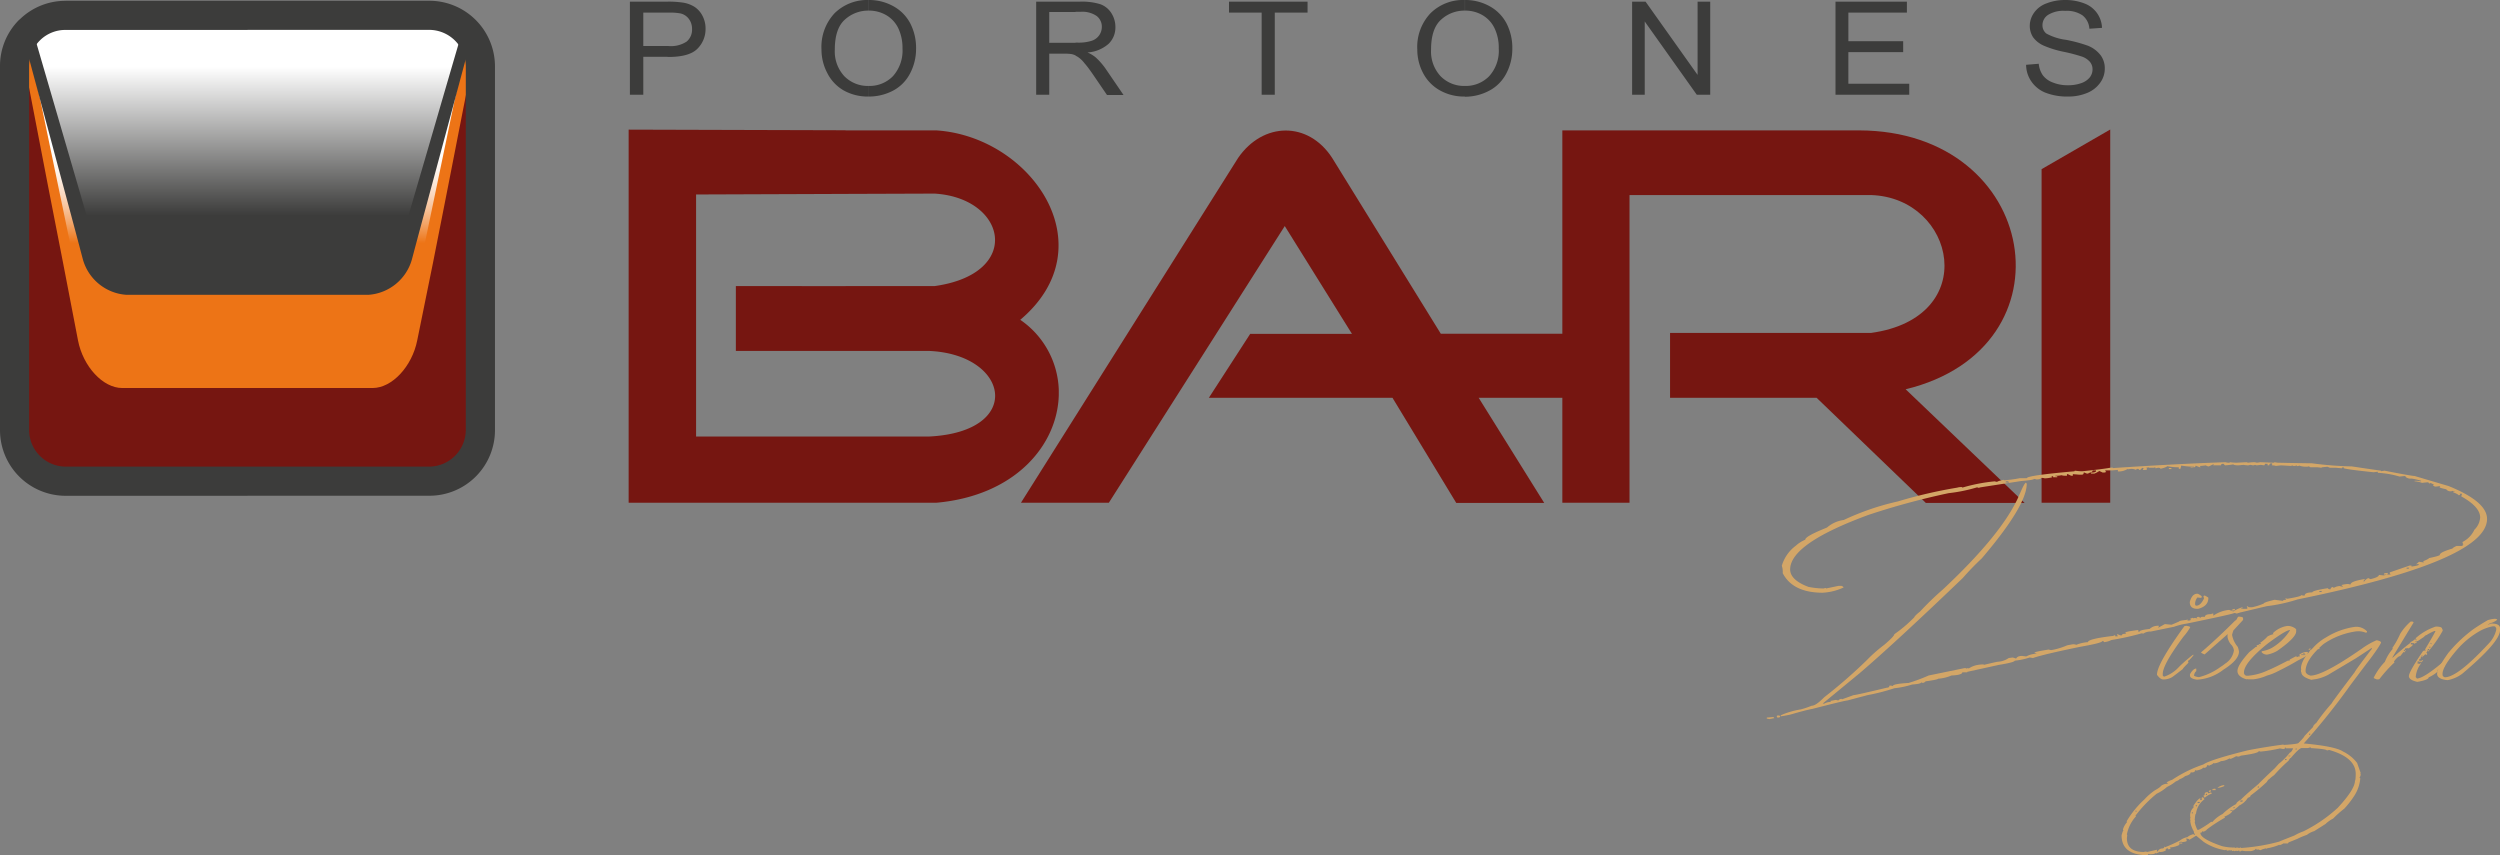<svg id="Capa_1" data-name="Capa 1" xmlns="http://www.w3.org/2000/svg" xmlns:xlink="http://www.w3.org/1999/xlink" viewBox="0 0 395.93 135.44"><rect x="0" y="0" width="395.93" height="135.44" fill="#808080" stroke="none"/><defs><style>.cls-1,.cls-3{fill:#761611;}.cls-1,.cls-4,.cls-5,.cls-6,.cls-7{fill-rule:evenodd;}.cls-2,.cls-6{fill:#3c3c3b;}.cls-4{fill:#ed7416;}.cls-5{fill:url(#GradientFill_1);}.cls-7{fill:url(#GradientFill_2);}.cls-8{fill:#d3a667;}</style><linearGradient id="GradientFill_1" x1="39.2" y1="38.52" x2="39.2" y2="22.69" gradientUnits="userSpaceOnUse"><stop offset="0" stop-color="#ed7416"/><stop offset="0.07" stop-color="#ef8634"/><stop offset="0.2" stop-color="#f3a669"/><stop offset="0.34" stop-color="#f7c197"/><stop offset="0.48" stop-color="#fad7bd"/><stop offset="0.61" stop-color="#fce9da"/><stop offset="0.74" stop-color="#fef5ee"/><stop offset="0.87" stop-color="#fffdfb"/><stop offset="1" stop-color="#fff"/></linearGradient><linearGradient id="GradientFill_2" x1="39.2" y1="10.55" x2="39.2" y2="34.16" gradientUnits="userSpaceOnUse"><stop offset="0" stop-color="#fff"/><stop offset="1" stop-color="#3c3c3b"/></linearGradient></defs><path class="cls-1" d="M133.92,79.62H148.3c12.56-1.13,19.15-9.18,19.38-17v-.9a14,14,0,0,0-6.1-11.07c13.79-11.64,1.78-29-13.28-30l-14.38,0V30.71L148,30.66c11.45.69,14.05,12.69,0,14.65H133.92V55.58H147.2c12.69.59,15,12.78,0,13.55H133.92ZM99.56,20.53V79.62h34.36V69.13H110.24V30.8l23.68-.09V20.63l-34.36-.1Zm34.36,24.78V55.58H116.54V45.31Z"/><path class="cls-1" d="M175.61,79.62H161.69L196.09,25c3.94-5.7,11.08-5.84,14.88,0l17.21,27.85h19.25V20.65h47c28.6.06,34.33,34.47,7.37,41l18.84,18H305L287.7,63H264.49V52.73H296.3c17.53-2.42,13.41-21.42,0-21.84H258.07V79.62H247.43V63H234.18l10.38,16.65H230.63L220.53,63H191.45L198,52.87h16.11L203.47,35.8Z"/><polygon class="cls-1" points="323.33 26.79 323.33 79.62 334.2 79.62 334.2 20.51 323.33 26.79"/><path class="cls-2" d="M232,15.29V13.61a5.16,5.16,0,0,0,3.85-1.55,6,6,0,0,0,1.51-4.4,7.09,7.09,0,0,0-.65-3.15,4.79,4.79,0,0,0-1.89-2.09,5.4,5.4,0,0,0-2.8-.74h0V0h0a7.89,7.89,0,0,1,3.92,1,6.58,6.58,0,0,1,2.66,2.72,8.45,8.45,0,0,1,.91,4,8.3,8.3,0,0,1-1,4,6.36,6.36,0,0,1-2.73,2.68,8.18,8.18,0,0,1-3.81.92ZM258.48,15V.26h2.13l8.24,11.6V.26h2V15h-2.13l-8.24-11.6V15Zm32.21,0V.26H302V2h-9.27V6.53h8.68V8.26h-8.68v5h9.64V15Zm30.19-4.74,2-.16a3.82,3.82,0,0,0,.64,1.81,3.48,3.48,0,0,0,1.58,1.15,6.16,6.16,0,0,0,2.41.44,6.07,6.07,0,0,0,2.09-.33,3,3,0,0,0,1.36-.91,2.08,2.08,0,0,0,.44-1.27,1.83,1.83,0,0,0-.43-1.21,3,3,0,0,0-1.41-.87,25.73,25.73,0,0,0-2.79-.72,15.94,15.94,0,0,1-3-.92A4.2,4.2,0,0,1,322,5.92a3.28,3.28,0,0,1-.54-1.84A3.61,3.61,0,0,1,322.15,2a4.13,4.13,0,0,1,2-1.48A8,8,0,0,1,327,0a8.33,8.33,0,0,1,3.07.53,4.28,4.28,0,0,1,2.83,3.88l-2,.14a2.94,2.94,0,0,0-1.08-2.11,4.41,4.41,0,0,0-2.74-.72,4.6,4.6,0,0,0-2.74.65A1.93,1.93,0,0,0,323.47,4a1.65,1.65,0,0,0,.61,1.31,8.81,8.81,0,0,0,3.13,1,23,23,0,0,1,3.48.94,4.79,4.79,0,0,1,2,1.51,3.49,3.49,0,0,1,.65,2.1,3.8,3.8,0,0,1-.71,2.22,4.71,4.71,0,0,1-2.06,1.63,7.72,7.72,0,0,1-3,.58A9.5,9.5,0,0,1,324,14.7a4.87,4.87,0,0,1-2.26-1.76A4.65,4.65,0,0,1,320.88,10.29ZM232,0V1.68a5.48,5.48,0,0,0-3.77,1.43q-1.59,1.42-1.59,4.76a5.75,5.75,0,0,0,1.52,4.21A5.2,5.2,0,0,0,232,13.61h0v1.68a7.78,7.78,0,0,1-4-1,6.66,6.66,0,0,1-2.64-2.75,7.92,7.92,0,0,1-.9-3.69,7.75,7.75,0,0,1,2.1-5.76A7.34,7.34,0,0,1,232,0ZM170.34,8.75v-2h.3a6.89,6.89,0,0,0,2.22-.28,2.34,2.34,0,0,0,1.22-.88,2.3,2.3,0,0,0,.42-1.33,2.14,2.14,0,0,0-.81-1.72,4,4,0,0,0-2.55-.67h-.8V.26h.71a9.9,9.9,0,0,1,3.19.4A3.48,3.48,0,0,1,176,2.06a4.09,4.09,0,0,1,.65,2.23,3.6,3.6,0,0,1-1.08,2.65,5.61,5.61,0,0,1-3.34,1.37,5.4,5.4,0,0,1,1.25.74,10.52,10.52,0,0,1,1.73,2l2.73,4h-2.62L173.24,12c-.61-.89-1.11-1.57-1.5-2a4.23,4.23,0,0,0-1.06-1l-.34-.19ZM199.81,15V2h-5.17V.26h12.44V2h-5.19V15ZM170.34.26V1.9h-4.17V6.78h4.17v2a3.57,3.57,0,0,0-.6-.21,7.49,7.49,0,0,0-1.16-.07h-2.41V15H164.1V.26Zm-32.77,15V13.61a5.16,5.16,0,0,0,3.85-1.55,6.07,6.07,0,0,0,1.51-4.4,7.23,7.23,0,0,0-.65-3.15,4.79,4.79,0,0,0-1.89-2.09,5.4,5.4,0,0,0-2.8-.74h0V0h0a7.89,7.89,0,0,1,3.92,1,6.58,6.58,0,0,1,2.66,2.72,8.45,8.45,0,0,1,.91,4,8.3,8.3,0,0,1-1,4,6.36,6.36,0,0,1-2.73,2.68A8.18,8.18,0,0,1,137.57,15.29ZM105.72.26a15.36,15.36,0,0,1,2.35.14,4.85,4.85,0,0,1,1.93.69,3.74,3.74,0,0,1,1.26,1.43,4.26,4.26,0,0,1,.48,2,4.39,4.39,0,0,1-1.28,3.19c-.85.87-2.38,1.31-4.6,1.31h-.14V7.29h.17a4.48,4.48,0,0,0,2.86-.71,2.45,2.45,0,0,0,.85-2A2.58,2.58,0,0,0,109.1,3a2.32,2.32,0,0,0-1.31-.87A9.28,9.28,0,0,0,105.85,2h-.13V.26ZM137.57,0V1.68a5.48,5.48,0,0,0-3.77,1.43q-1.59,1.42-1.59,4.76a5.75,5.75,0,0,0,1.52,4.21,5.2,5.2,0,0,0,3.83,1.53h0v1.68a7.78,7.78,0,0,1-4-1A6.59,6.59,0,0,1,131,11.53a7.92,7.92,0,0,1-.9-3.69,7.79,7.79,0,0,1,2.09-5.76A7.38,7.38,0,0,1,137.57,0ZM99.76,15V.26h6V2h-3.88V7.29h3.88V9h-3.88v6Z"/><path class="cls-3" d="M10.39,2.43H68a8.07,8.07,0,0,1,8.07,8.07V68.13A8.07,8.07,0,0,1,68,76.2H10.39a8.07,8.07,0,0,1-8.07-8.07V10.5A8.08,8.08,0,0,1,10.39,2.43Z"/><path class="cls-4" d="M75.84,4.74Q73.39,17,71,29.32T66.08,53.89c-.82,4.16-4,7.56-7.06,7.56H19.35c-3.05,0-6.2-3.4-7-7.56Q10,41.61,7.58,29.32L2.84,4.74h73Z"/><path class="cls-5" d="M20.12,56.47H58.26c2.92,0,5.94-3.12,6.72-6.89q2.33-11.22,4.67-22.42T74.32,4.74H4.08Q6.4,16,8.74,27.16T13.4,49.58C14.19,53.35,17.2,56.44,20.12,56.47Z"/><path class="cls-6" d="M75,4.74q-2.44,9.09-4.88,18.18C68.49,29,66.85,35,65.23,41.1a7.7,7.7,0,0,1-6.87,5.59H20a7.7,7.7,0,0,1-6.87-5.59C11.53,35,9.89,29,8.27,22.92S5,10.8,3.4,4.74H75Z"/><path class="cls-7" d="M20.79,41.11H57.58a7.27,7.27,0,0,0,6.51-4.91c1.55-5.33,3.12-10.66,4.67-16s3.1-10.65,4.67-16H5q2.33,8,4.66,16t4.66,16A7.26,7.26,0,0,0,20.79,41.11Z"/><path class="cls-2" d="M39.2.12H68A10.4,10.4,0,0,1,78.39,10.5h0V68.13h0A10.38,10.38,0,0,1,68,78.51H39.2V73.9H68a5.84,5.84,0,0,0,5.77-5.78h0V10.5h0A5.82,5.82,0,0,0,68,4.73H39.2ZM10.39.12H39.2V4.74H10.38a5.71,5.71,0,0,0-4,1.6l-.1.1A5.79,5.79,0,0,0,4.61,10.5h0V68.13h0a5.82,5.82,0,0,0,5.77,5.77H39.2v4.62H10.38A10.4,10.4,0,0,1,0,68.14H0V10.5H0a10.31,10.31,0,0,1,3-7.33L3.2,3A10.35,10.35,0,0,1,10.38.13h0Z"/><path class="cls-8" d="M280.86,113.56l.14.17-.8.16a1.76,1.76,0,0,0-.39-.08v-.17Zm.79-.25c.18,0,.28.07.28.16s-.1.17-.28.17-.25,0-.25-.17S281.5,113.31,281.65,113.31ZM352.47,73.2a1.46,1.46,0,0,0,.54.08c.09,0,.13,0,.13-.08a9.2,9.2,0,0,0,1.05.08l1.59-.08.25.08a7.27,7.27,0,0,1,1-.08,1.6,1.6,0,0,1,.38.08,4.06,4.06,0,0,0,.54-.08l2.1.08c.1,0,.14,0,.14-.08l.53.08c2.73.06,4.53.09,5.41.09a56.54,56.54,0,0,0,6.36.5c3,.45,4.53.67,4.61.67v.09l.53-.09c2.86.56,4.45.84,4.76.84l5.41,1.6c4.06,1.65,6.08,3.38,6.08,5.2q0,6.63-30,12.75A26.21,26.21,0,0,1,359,96l-4.22,1-.54.17a1.28,1.28,0,0,0-.4-.09q-.09.15-7.53,1.68a10.66,10.66,0,0,0-2,.5l-3.69.76a2,2,0,0,0-1.2.34c-.08,0-.13,0-.13-.09a42,42,0,0,1-4.9,1.09,3.23,3.23,0,0,1-1.18.34c0-.11-.09-.17-.27-.17,0,.2-1.19.5-3.57.92q-5.81,1.2-7.4,1.76l-.53-.08a10.56,10.56,0,0,1-2.37.5c0,.17-.84.4-2.51.67l-5,1.1v.08h-.79c0,.28-.58.45-1.72.5a6.33,6.33,0,0,1-2.12.51c0,.1-.66.23-2,.42,0,.08-.13.16-.39.25l-.28-.09c0,.16-.48.27-1.44.34A14,14,0,0,1,300,109a32.13,32.13,0,0,1-4.24,1.09l-3.17.84c-.22,0-2.07.44-5.56,1.34-.65.11-1.84.42-3.56.92-.86.17-1.34.25-1.45.25v-.16a12.73,12.73,0,0,1,3.17-.93,12.9,12.9,0,0,0,1.72-.58c.46,0,1.12-.45,2-1.35a79,79,0,0,0,6.74-5.87,23.44,23.44,0,0,1,2.76-2.43c1.07-.91,1.6-1.47,1.6-1.68a21.53,21.53,0,0,0,3.17-2.69c0-.11.3-.42.92-.92a46.07,46.07,0,0,1,3.56-3.44q9.3-8.7,12-14.68c.65-1.5,1-2.25,1.2-2.27l.12.17q0,3.47-7.13,11.83a42.39,42.39,0,0,0-3,3.1q-10.69,10.25-16.38,15.11l-5.81,4.78h.27a1.81,1.81,0,0,1,1.05-.25l-.13-.17.93-.17a1.22,1.22,0,0,0,.4.09c0-.09.13-.17.39-.25.09,0,.13,0,.13.08l1.85-.67c.23,0,2-.39,5.28-1.18.27,0,.4-.11.4-.33h.27l.26.08c0-.24.83-.4,2.51-.5a27,27,0,0,0,3.17-1.18l5.68-1.17h.26v.08l.27-.08c.08,0,.12,0,.12.08a3.58,3.58,0,0,1,1.47-.59,6.74,6.74,0,0,1,.93-.08v.08c1.38-.33,2.13-.5,2.24-.5a3.34,3.34,0,0,0,1.72-.59l.65-.08.52.17q.21-.42.93-.42l.67.08a3.47,3.47,0,0,1,1.59-.42v-.08h-.27v-.08c0-.12.75-.28,2.24-.51a1.56,1.56,0,0,0,.4.09,11,11,0,0,0,2.52-.76l.92-.17a1.47,1.47,0,0,1,.53.09,5.74,5.74,0,0,1,1.84-.42c0-.35,1.37-.69,4.09-1v-.08H335v.16h.39v-.08a.49.49,0,0,1-.12-.25h.12l.4.17h.26c0-.17.18-.25.54-.25h.13l-.13-.17c0-.11.66-.25,2-.42l.13.17c-.09,0-.13,0-.13.08h.27c0-.17.53-.31,1.58-.42a1.9,1.9,0,0,1,1.47-.5v.08l-.15.17h.15l.92-.51H343l.92.09,1.19-.51c0-.09.4-.18,1.18-.25,0,0,.05-.08.15-.08v.17h.25c.18,0,.27-.06.27-.17s-.13,0-.13-.08l.38-.17c.1,0,.15,0,.15.08l.25-.08a1.82,1.82,0,0,0,.4.08l-.13-.17.28-.08.37.17c0-.11.12-.17.28-.17h.39q0-.42,1.05-.42c0-.06,0-.08.15-.08h.13v.33a5.17,5.17,0,0,1,2.51-.92l.65.25a5.18,5.18,0,0,1,1.45-.67v.17h-.25v.08h.8c.16,0,.25,0,.25-.17l-.13-.16L356,96c0,.11.12.17.28.17h.39a9,9,0,0,0,1.85-.59c0-.12.57-.32,1.72-.59l1.32.17c0-.11.18-.17.53-.17l-.13-.16v-.09l.27.09c1.5-.24,2.25-.44,2.25-.59l.25.08H365c0-.33.4-.5,1.2-.5,0-.19.83-.42,2.49-.67,0,.11.12.17.28.17h.12a.37.37,0,0,1,.4-.34c0,.06,0,.09.13.09s.31-.21.92-.26a1.51,1.51,0,0,0,.55.09l-.28-.25a6.34,6.34,0,0,1,1.05-.17,1.82,1.82,0,0,0,.4.08c0-.32.71-.6,2.12-.84h.12v.09l-.25.25h.25c0-.13.19-.3.55-.51l.38.17c.88-.21,1.32-.43,1.32-.67.47.06.74.08.8.08a1.76,1.76,0,0,1,.39-.08V91h-.39V90.9c0-.11.22-.16.67-.16-.1.11-.15.19-.15.25h.55l-.15-.17v-.17l3.17-1.09h.27v.17c.8-.11,1.19-.22,1.19-.34l-.27-.08c0,.06,0,.08-.12.08v-.08l.39-.34.65.09h.15l-.15-.17c.62-.25.93-.42.93-.5,1.14-.24,1.72-.41,1.72-.51,0-.28.66-.61,2-1,0-.07.22-.21.65-.42H390c0-.17.05-.25.15-.25L390,86v-.17a4.11,4.11,0,0,0,1.87-1.93,3,3,0,0,0,.92-1.93q0-1.7-3-3.36l.13-.42h-.4l.13.17-.26.09c0-.09-.3-.26-.92-.51V77.9h.25v-.09c-.17,0-.25,0-.25-.08l-.27.08a.9.9,0,0,1-.8-.33c-.7-.14-1.05-.25-1.05-.34l.13-.16-.65.08h-.15a.52.52,0,0,1-.38-.25c.09,0,.13,0,.13-.09l-.53-.25c0,.06,0,.09-.14.09s-.09-.17-.25-.17h-.15l-.78.08a4.7,4.7,0,0,0-1.19-.25v-.08h.4l.52.08h.13v-.08a11.86,11.86,0,0,0-1.45-.34h-.4c-.43-.1-.65-.24-.65-.42l-.92.09a14.87,14.87,0,0,0-3.44-.59v-.17l-.67.08c-3.16-.33-4.74-.55-4.74-.67V74c-.19,0-.28.07-.28.17l-.92-.09H369l-.4-.16-.8.08V74c-.08,0-.12,0-.12.08L367,74h-1c-.19,0-.28-.06-.28-.17l-.25.08h-.27a3,3,0,0,1-1.05-.17,1.48,1.48,0,0,1-.4.09V73.7l-.27.09h-.25q-.15,0-.15-.09l-.25.09-1.6-.09-.79.09a1.88,1.88,0,0,0-.65-.09v-.08l.12-.17c-.08,0-.12,0-.12-.08-.27,0-.4.11-.4.33h-.27v-.25h-.4a.54.54,0,0,1-.13.25l-.52-.08-.67.08-.26-.08-.27.08a1.36,1.36,0,0,1-.4-.08,1.93,1.93,0,0,0-.4.08s-.31,0-.77-.08l-.8.08c-.53,0-.8-.09-.8-.16a10.47,10.47,0,0,1-1.32.16l-.25-.25c-.27,0-.4.09-.4.25H350.5l.12-.16h-.12l-.68.33h-.12l-.4-.17a5.57,5.57,0,0,1-.92.09l.12.17V74h-.12l-.65-.25c0,.22-.27.33-.8.33V74h.53v-.09a13.1,13.1,0,0,1-2-.17,2.86,2.86,0,0,0-.14.51h-.26V74h-.27a9.6,9.6,0,0,1-1.59-.17q0,.15-1.05.42c0-.12-.13-.17-.4-.17a1.55,1.55,0,0,1-.4.08V74l-.25.08h-.67c-.08,0-.13,0-.13-.08a1.72,1.72,0,0,1-.4.08l.13.17c0,.11-.08.17-.25.17h-.4v-.09l.13-.16-.26-.09c-.14.23-.27.34-.4.34s-.09-.17-.27-.17-.27.07-.27.17a2.16,2.16,0,0,0-.78-.17l-.54.08v-.08a2.76,2.76,0,0,1-1.45.42h-.13v-.25l-.92.08h-1.07v.09l.15.16-.27.09H333l-.52-.25a4.28,4.28,0,0,1-.8.42h-.52v-.17c.53,0,.79-.09.79-.25v-.09h-.52c0,.18-.22.32-.67.42v.09h-.25l-.4-.17H330q0,.33-.27.33h-.52l-.93-.08v.25H328l-.52-.25h-.13v.25H327a1.67,1.67,0,0,1-.52-.08,3.25,3.25,0,0,1-.95.08v.09h.28v.16h-.65v-.16h-.28l.13.16a5.53,5.53,0,0,1-1.18.17,1.71,1.71,0,0,0-.54-.08c-.08.17-.34.25-.78.25a1.31,1.31,0,0,0-.4-.08c0,.11-.66.22-2,.33l-6.46,1-.27.08-.27-.08a24.69,24.69,0,0,1-4.49.92,117.34,117.34,0,0,0-12.69,3.44q-12.42,4.55-12.42,8.64c0,1.13,1,2.06,2.91,2.77a13.12,13.12,0,0,0,2.38.25,1.76,1.76,0,0,1,.39-.08v.08l2-.42h.39a.57.57,0,0,1,.4.26,9,9,0,0,1-3.31.83q-4.73,0-6.34-3.1a3,3,0,0,0-.14-1.17,6.05,6.05,0,0,1,2.24-3.19,4.94,4.94,0,0,1,1.47-.93c0-.39,1.15-1,3.44-1.93A5.1,5.1,0,0,1,292,82.35a41.41,41.41,0,0,1,8.58-2.94,75.06,75.06,0,0,1,9.38-2.18,2.32,2.32,0,0,1,.8-.09v.09a26.9,26.9,0,0,1,5.16-1,1.16,1.16,0,0,0,.39.08q0-.1,1.05-.33v.08a17.86,17.86,0,0,0,2.52-.33H321c0-.28,2.51-.65,7.53-1.09q0-.09.15-.09a9.51,9.51,0,0,0,1.05.09c2.2-.23,3.74-.42,4.62-.59h.14c.09,0,.13,0,.13.08Q344.71,73.46,352.47,73.2Zm-34.86,3.19.52.08v-.08c0-.11-.09-.17-.27-.17S317.61,76.29,317.61,76.39Zm25.88-2.27h.4v.17h-.4Zm10.3,22.32h.15v.09c0,.11-.1.16-.28.16h-.25C353.41,96.61,353.54,96.53,353.79,96.44Zm13.49-2.68h.4v-.17h-.13C367.37,93.6,367.28,93.66,367.28,93.76Zm13.86-3.86v.16h.15c.17,0,.25,0,.25-.16Z"/><path class="cls-8" d="M346.24,99.11c.42.07.63.14.63.23a8.17,8.17,0,0,1-1.05,1.46q-3.3,4.44-3.3,5.92V107s.08.1.21.17a5.56,5.56,0,0,0,2.4-1.59,23.69,23.69,0,0,1,2.16-1.87h.14c-.36.49-.59.73-.69.73v0a.05.05,0,0,1,.06.06.51.51,0,0,1-.27.12c0,.2.06.31.06.34-.6.59-.9.92-.9,1-1.13.88-1.72,1.32-1.76,1.32a2.75,2.75,0,0,1-1.32.33c-.31,0-.64-.24-1-.73v-.06q0-1.67,4.34-7.66Zm1.89-5.06c.37.22.56.36.56.4v.12c0,.08-.07.11-.21.11l-.48-.06a1.74,1.74,0,0,0-.36,1q0,.3.21.3.66,0,1.2-1.14l-.09-.39.15-.07h.06a2.37,2.37,0,0,1,.57.34v.06c0,.85-.54,1.42-1.61,1.7H348c-.8,0-1.2-.35-1.2-1.07q.34-1.32,1.2-1.32Z"/><path class="cls-8" d="M354.5,97.66c.49,0,.74.11.74.21v.31l-1.53,1.66a5.25,5.25,0,0,0-.21.71,3.91,3.91,0,0,0,.88,1.87,2.75,2.75,0,0,1,.21.78c0,.88-.83,1.83-2.48,2.87a7.44,7.44,0,0,1-4.13,1.57h-.06c-.73-.11-1.09-.33-1.09-.65v-.21c.34-.6.68-.9,1-.9v.4a1,1,0,0,0-.35.75,2,2,0,0,0,.79.21,9.94,9.94,0,0,0,3.42-1.63,5.47,5.47,0,0,0,.71-.51,3,3,0,0,0,1.39-2.07,1.56,1.56,0,0,0-.5-1,2.6,2.6,0,0,1-.53-1.28h.08l-.08-.11v-.08l.08-.1h-.08l-3.61,3.18a1.66,1.66,0,0,1-.58-.31c1.56-1.33,3.37-3,5.43-5.06.11,0,.24-.16.38-.5Z"/><path class="cls-8" d="M362.26,99.13a2,2,0,0,1,1.39.52V100c0,.65-1,1.68-3,3.08a4.94,4.94,0,0,1-1.6.59,1.09,1.09,0,0,1-.86-.36v-.17a5,5,0,0,0,1.51-.48,8.54,8.54,0,0,0,3-2.87h-.06c-.42,0-1.61.72-3.56,2.18q-3.7,3-3.7,4.53a.51.51,0,0,0,.38.52H356a9.17,9.17,0,0,0,3.13-.84c.8-.33,1.86-.85,3.19-1.55a.82.82,0,0,0,.35-.06l-.06-.11,1-.52c.1,0,.14.06.14.17a.8.8,0,0,1,.51-.17v-.06l-.15-.15a1.9,1.9,0,0,1,1.15-.48h.09c.1,0,.15,0,.15.1v.06l-.09.11h.09a1.49,1.49,0,0,1,.65-.34v-.1H366l-.23.1h-.06v0a.68.68,0,0,1,.58-.27v.06a.32.32,0,0,0-.08.21c.1,0,.15,0,.15.11-.61.36-1.42.8-2.46,1.32-.85.52-1.92,1.09-3.19,1.72A8.37,8.37,0,0,1,359,107a7.1,7.1,0,0,1-2.18.59H356a.05.05,0,0,1-.06-.06l-.15.06q-1.44-.43-1.44-1.32c0-.64.64-1.64,1.88-3l1-.8h.08l.13,0v0a.44.44,0,0,1-.06-.23.56.56,0,0,1,.29-.1l.15.06h.06v-.06h-.15V102h.09a.59.59,0,0,0,.21,0l.08-.1c-.1,0-.15,0-.15-.11a5.87,5.87,0,0,0,1.16-1,3.85,3.85,0,0,1,.94-.36l-.08-.1v-.07A4.1,4.1,0,0,1,362.26,99.13Zm2.18,4.51v.1h.15a.85.85,0,0,0,.29,0,.68.68,0,0,0,.21,0v-.1c-.13,0-.21,0-.21,0l-.14,0c-.06,0-.09,0-.09,0A.63.63,0,0,1,364.44,103.64Zm.3-.21c0,.07.06.1.14.1H365v-.1Zm1.07-.7H366q0,.09-.36.21v-.1A.13.13,0,0,1,365.81,102.73Zm.73.07h.3v.1s-.08.09-.23.15h-.13Zm.8-.17v.06c0,.07,0,.11-.15.11h-.06c-.1,0-.15,0-.15-.11Z"/><path class="cls-8" d="M373,99.27a2.35,2.35,0,0,1,1.87.72v.06q0,.15-.21.15a3,3,0,0,0-1.43-.21h-.08a12.11,12.11,0,0,0-5.16,2c-1.9,1.62-2.85,3.06-2.85,4.3,0,.31.26.55.77.71q2,0,8.18-4.3a11.33,11.33,0,0,1,2.29-1.3h.06c.44.1.65.22.65.36s-.79,1.43-2.37,3.44l-2.43,3.23a106,106,0,0,1-7.44,9.31c3.35.31,5.43.74,6.22,1.28a6.19,6.19,0,0,1,2.23,1.81l.56,1.57a.05.05,0,0,1-.06.06l.06.15v.08a.78.78,0,0,1-.21.49c.1,0,.15.06.15.14a6.06,6.06,0,0,1-.92,2.67,14.78,14.78,0,0,1-1.6,2.07,16.76,16.76,0,0,0-1.78,1.58,5.1,5.1,0,0,0-1.21.86l-1.79,1.13a3.4,3.4,0,0,0-1.15.59,10.76,10.76,0,0,0-1.51.63l-1.43.58a.13.13,0,0,1-.15.15h-.65a1.6,1.6,0,0,1-.62.27v-.06a9.32,9.32,0,0,1-2,.57v.08l-.15-.08c-.51.12-.77.22-.77.29-.29-.06-.44-.1-.44-.15l-.15.07h-.12v-.13h-.15c0,.13-.24.24-.72.36h-.79a3,3,0,0,1-.65-.09.76.76,0,0,1-.36.15c0-.1-.05-.15-.14-.15l-.28.09-.14-.09a.53.53,0,0,1-.3.09l-.15-.09a.37.37,0,0,1-.21.09c0-.1,0-.15-.14-.15l-.13.06-.15-.06a.65.65,0,0,1-.29.06c-.1,0-.15-.05-.15-.14a.46.46,0,0,0-.21.08,8.56,8.56,0,0,1-3.37-1.3l-1.22-1-1.07.65c0-.09-.17-.17-.5-.21l.08.36c0,.1-.24.17-.71.21l-.15-.06-.35.06v.08h.5v.15h-.5v.06l.06.15a3.9,3.9,0,0,1-1.51.42l.08.15v.08l-.35.06q0-.1-.24-.21a.19.19,0,0,1-.21.21l.09.15a1.56,1.56,0,0,1-.95.27.05.05,0,0,0-.06-.06c0,.06-.19.15-.56.29l-.15-.08c0,.14-.27.21-.8.21l-.29-.06a.57.57,0,0,1-.06.21q-4.16,0-4.16-3.15.21-.78.3-.78l-.09-.14a3,3,0,0,1,.65-1.16l-.06-.14a15.07,15.07,0,0,1,2.79-3.44,9.69,9.69,0,0,1,1.63-1.43c.68-.39,1-.63,1-.71a1.8,1.8,0,0,1,.8-.36h.27V124h-.15c0-.14.29-.3.87-.5a20.93,20.93,0,0,1,4.94-2.43c.77-.52,3.12-1.26,7-2.23q2.52-.5,5.64-.92.09,0,.09.06c1.58-.1,2.37-.21,2.37-.35.61-.59.92-1,.92-1.07l1.36-1.43c0-.17.17-.38.51-.65a31.34,31.34,0,0,1,2.43-3.08q0-.13,3.65-4.95.19-.41,2.73-3.72v-.08h-.09l-2.43,1.59-4.45,2.65a6.94,6.94,0,0,1-1.84.65l-.8.12c-1.05-.31-1.57-.71-1.57-1.21,0,0-.06,0-.06-.07v-.29a.05.05,0,0,1,.06-.06l-.06-.15c0-.91.64-2,1.92-3.29a8.08,8.08,0,0,1,2.08-1.66A11.73,11.73,0,0,1,373,99.27ZM361.87,118.4q0,.21-.15.21h-.21l-.44-.08a21.63,21.63,0,0,1-3.08.5.67.67,0,0,0-.28-.06c0,.22-1,.46-2.87.71q0,.09-.42.15a.65.65,0,0,0-.29-.06s-.29.19-.87.42a.46.46,0,0,0-.21-.07,2.72,2.72,0,0,1-1.3.42,3.05,3.05,0,0,1-1.06.36s0-.06-.07-.06-.22.23-.65.35v.07l-.36-.07h-.08q0,.42-.57.42a.05.05,0,0,0-.06-.06c0,.13-.24.27-.73.42H348v.08l-.36-.08c0,.24-.17.36-.5.36h-.21c0,.25-.29.44-.86.58a2.71,2.71,0,0,1-.92.51c0,.07-.2.19-.59.35a6.35,6.35,0,0,1-1.37.86,6.82,6.82,0,0,1-1.63,1.07,19.85,19.85,0,0,0-3.38,3.51c.06,0,.09,0,.09.08a5.93,5.93,0,0,0-1.43,2.85q0,.09.06.09l-.06.5c0,1.47.9,2.2,2.7,2.2a.73.73,0,0,1,.3-.06.57.57,0,0,1,.21.06l1.51-.35h.06v.08l-.06.15.15.06a.82.82,0,0,1,.71-.5c.24,0,.35-.1.35-.3l.15.09a21.81,21.81,0,0,0,2.35-1.07,2.58,2.58,0,0,1,1.15-.51,2,2,0,0,1,.87-.44v-.06l.29.15.06-.15c-.11,0-.18-.15-.21-.44a3.87,3.87,0,0,1-.56-1.64h.06l-.06-.14v-.3a.05.05,0,0,1,.06-.06l-.06-.15a1.77,1.77,0,0,1,.56-1.51.48.48,0,0,1-.06-.21c.52-.81.89-1.21,1.13-1.21l-.06.14q0,.15.15.15t.12-.15h-.06a.65.65,0,0,0,.06-.29h.23c0,.07.07.17.21.29a3.3,3.3,0,0,0-1.36,2.29c-.09,0-.16.33-.21,1a.57.57,0,0,1,.06.21l-.06.14a4.86,4.86,0,0,0,.42,1.22h.21a17.58,17.58,0,0,0,2-1.28l.15.06a5.26,5.26,0,0,1,1.63-1.28,9.34,9.34,0,0,1,2.17-1.59c0-.18.25-.42.77-.71.11-.16,1-1,2.73-2.44,0,0,.86-.89,2.58-2.49l.65-.72a11,11,0,0,0,1.78-1.8c.14,0,.31-.22.5-.65H362v-.13Zm-23.64,9.95v.23c.09,0,.14-.05.14-.15Zm8.87.44.15.06a.46.46,0,0,1,.08-.21h-.08Q347.1,128.66,347.1,128.79Zm.65-1.3v.08q0,.15.15.15v-.23Zm.29-.36.13.08a.57.57,0,0,1,.23-.08V127h-.23A.14.14,0,0,0,348,127.13Zm17.48-8.66h-1c-.25,0-.83.52-1.72,1.57-.09,0-.2.15-.36.44a24,24,0,0,0-2.29,2.29,5.12,5.12,0,0,0-.79.65c-.09,0-.2.14-.36.42a27.34,27.34,0,0,1-2.58,2.16c0,.15-.14.27-.42.35a3.3,3.3,0,0,1-1.36,1.22,6.61,6.61,0,0,1-.95.78l-.12-.07c0,.31-.34.62-1,.93,0,0-.1.08-.29.08l.08.13v.08a25.32,25.32,0,0,0-2.87,1.87c0,.08-.17.2-.51.35l-.14-.08h-.06c0,.15-.1.23-.3.23v.06c0,.6,1.15,1.3,3.44,2.08a7.81,7.81,0,0,0,1.57.21h.3a.46.46,0,0,1,.27.08.62.62,0,0,1,.23-.08l.36.08a.43.43,0,0,1,.21-.08s.06,0,.06.08a30.7,30.7,0,0,0,6-1c1.15-.48,2-.79,2.49-1a7.87,7.87,0,0,1,1.37-.63,23.2,23.2,0,0,0,5.45-3.73q2.73-2.94,2.73-4.3c.07,0,.11-.36.12-1.07,0-1.75-1.4-3-4.21-3.8l-.36.09c0-.16-.84-.28-2.52-.38l-.06-.13Zm-15.91,6.94a.53.53,0,0,1,.07.23l.5-.15.09.15v.06a2.87,2.87,0,0,0-1.1.65l-.21-.29V126c.15,0,.21-.1.21-.3S349.32,125.52,349.61,125.41Zm-.29.44.15.06h.06v-.21h-.06Q349.32,125.73,349.32,125.85Zm.71-.71h.09v.12a.13.13,0,0,1-.15.15h-.15v-.06C349.82,125.28,349.9,125.21,350,125.14Zm.72-.23c.1,0,.15.06.15.14v.09h-.57C350.37,125,350.51,124.91,350.75,124.91Zm1.51-.57v.15a2.87,2.87,0,0,1-1.07.29A1.8,1.8,0,0,1,352.26,124.34Zm1,3.94v.15h.07c.1,0,.14-.05.14-.15Zm.42-.29h.09a.13.13,0,0,0,.15-.15h-.09Q353.68,127.87,353.68,128Zm1.1-1.07a.48.48,0,0,0,.21.06.49.49,0,0,1,.2-.06v-.15h-.29A.14.14,0,0,0,354.78,126.92Zm2.79-2.37v.23a.35.35,0,0,1,.21-.08.13.13,0,0,0-.15-.15Zm4.3-4.22v.07a.5.5,0,0,1,.27-.07v-.14H362C361.91,120.2,361.87,120.25,361.87,120.33Zm.56-.65v.09h.29v-.09Zm1.15-1.15v.23c.09,0,.13-.05.13-.15v-.08Zm2.14-2.35v.21h.15v-.21Z"/><path class="cls-8" d="M381.79,98.43H382a.34.34,0,0,1,.25.15l-3.38,5.56h.09c.95-.87,1.85-1.62,2.7-2.27q0-.06.09-.06l.08.11v.1h-.17v0l.51.07a2.15,2.15,0,0,1-.76.6c-.05,0-.08,0-.08-.06l-.17.06-.17-.06a1.78,1.78,0,0,1-.33.46.92.92,0,0,0,.25.05v.06c0,.07-.06.1-.17.1s0-.06-.08-.06l-.53.67c-.25,0-.58.29-1,.86a.28.28,0,0,1,.08.15,21,21,0,0,0-2.37,2.62l-.17.06h-.25c-.33-.12-.5-.21-.5-.25a10.18,10.18,0,0,1,1.78-2.54,7,7,0,0,1,1.26-2.07l-.09-.11a13.07,13.07,0,0,0,1.26-2.26A8.42,8.42,0,0,1,381.79,98.43Zm-.92,4.56c.11,0,.17,0,.17.1v0h-.17Zm4.89-3.76q1,0,1,.36a.41.41,0,0,1,.09.31,19.61,19.61,0,0,1-2.37,3.38v-.1a.28.28,0,0,0,.08-.15h-.17a.57.57,0,0,1-.16.4c.11,0,.16,0,.16.1v.06c0,.07-.05.11-.16.11h-.09v-.11h-.08c0,.07-.11.19-.34.36a.36.36,0,0,1-.08.15l-.17-.07h-.08v.28c-.19,0-.28.11-.28.33a2.06,2.06,0,0,1,.28,0l-.09.11v0h.17c0-.13.06-.19.17-.19h.08v.08l-.25.25-.44-.14c-.11,0-.17,0-.17.1s.17.05.17.11v0H383l-.17,0v.1a.68.68,0,0,1,.33.11.18.18,0,0,1,.19-.11h.09v0a4,4,0,0,0-.86,2.19c.11.08.17.15.17.21h.08c.8-.09,2.15-1,4.07-2.61a1.39,1.39,0,0,1,.59-.39h.08v.06a.54.54,0,0,1-.34.25l.09.25v0q-.51.25-.51.36H387l.16,0,.09.08a4.65,4.65,0,0,1-1.09.61s0,0-.09,0l-.1.1c.12,0,.19,0,.19.11a6.13,6.13,0,0,1-1.53,1c0,.26-.6.5-1.79.71-.89-.2-1.34-.5-1.34-.92s.73-1.74,2.2-3.9c0-.05.09-.1.25-.15l.17.06v-.21c-.05,0-.08,0-.08,0q1.34-2.22,1.68-2.94h-.17a7.53,7.53,0,0,0-1.26.65q-.15,0-.42.3l-1,.67-.16-.07-.26.21h.17v-.1c.11,0,.17,0,.17.1a1.76,1.76,0,0,1-.42.26h-.08v0l.08-.1h-.08a1.09,1.09,0,0,1-.26,0q-.33-.06-.33-.15a2,2,0,0,0,.75-.46l.17.07h.09v-.07l-.17-.14A9,9,0,0,1,385.76,99.23Zm-2.27,4.66V104c.11,0,.17,0,.17-.1v-.07C383.55,103.8,383.49,103.83,383.49,103.89Zm1-1.11v.1c0,.07.07.11.17.11l.08-.21Zm.25-.36v.15h.17v-.15Zm.17-.61v.06a.28.28,0,0,1,.08.15h.08v-.15Z"/><path class="cls-8" d="M395.07,98c.28,0,.42.09.42.16a2.89,2.89,0,0,1-1.07.53c-.24.11-.36.19-.36.23h.07a1.41,1.41,0,0,1,.44-.17c.91,0,1.36.25,1.36.76v.31q0,1.85-6,6.9a5.67,5.67,0,0,1-2.31,1c-1.1-.11-1.65-.46-1.65-1s.58-1.64,1.74-3.27a21.91,21.91,0,0,1,4.11-3.88q1-.67,2.16-1.35A4.9,4.9,0,0,1,395.07,98ZM392.62,100v0a13.82,13.82,0,0,0-3.26,2.63q-2.53,2.86-2.53,4.09v.12c0,.2.12.34.37.42q2,0,6.93-5.33a4.63,4.63,0,0,0,1.21-2.2v-.21q-.16-.33-.27-.33h-.29A6.94,6.94,0,0,0,392.62,100Z"/></svg>